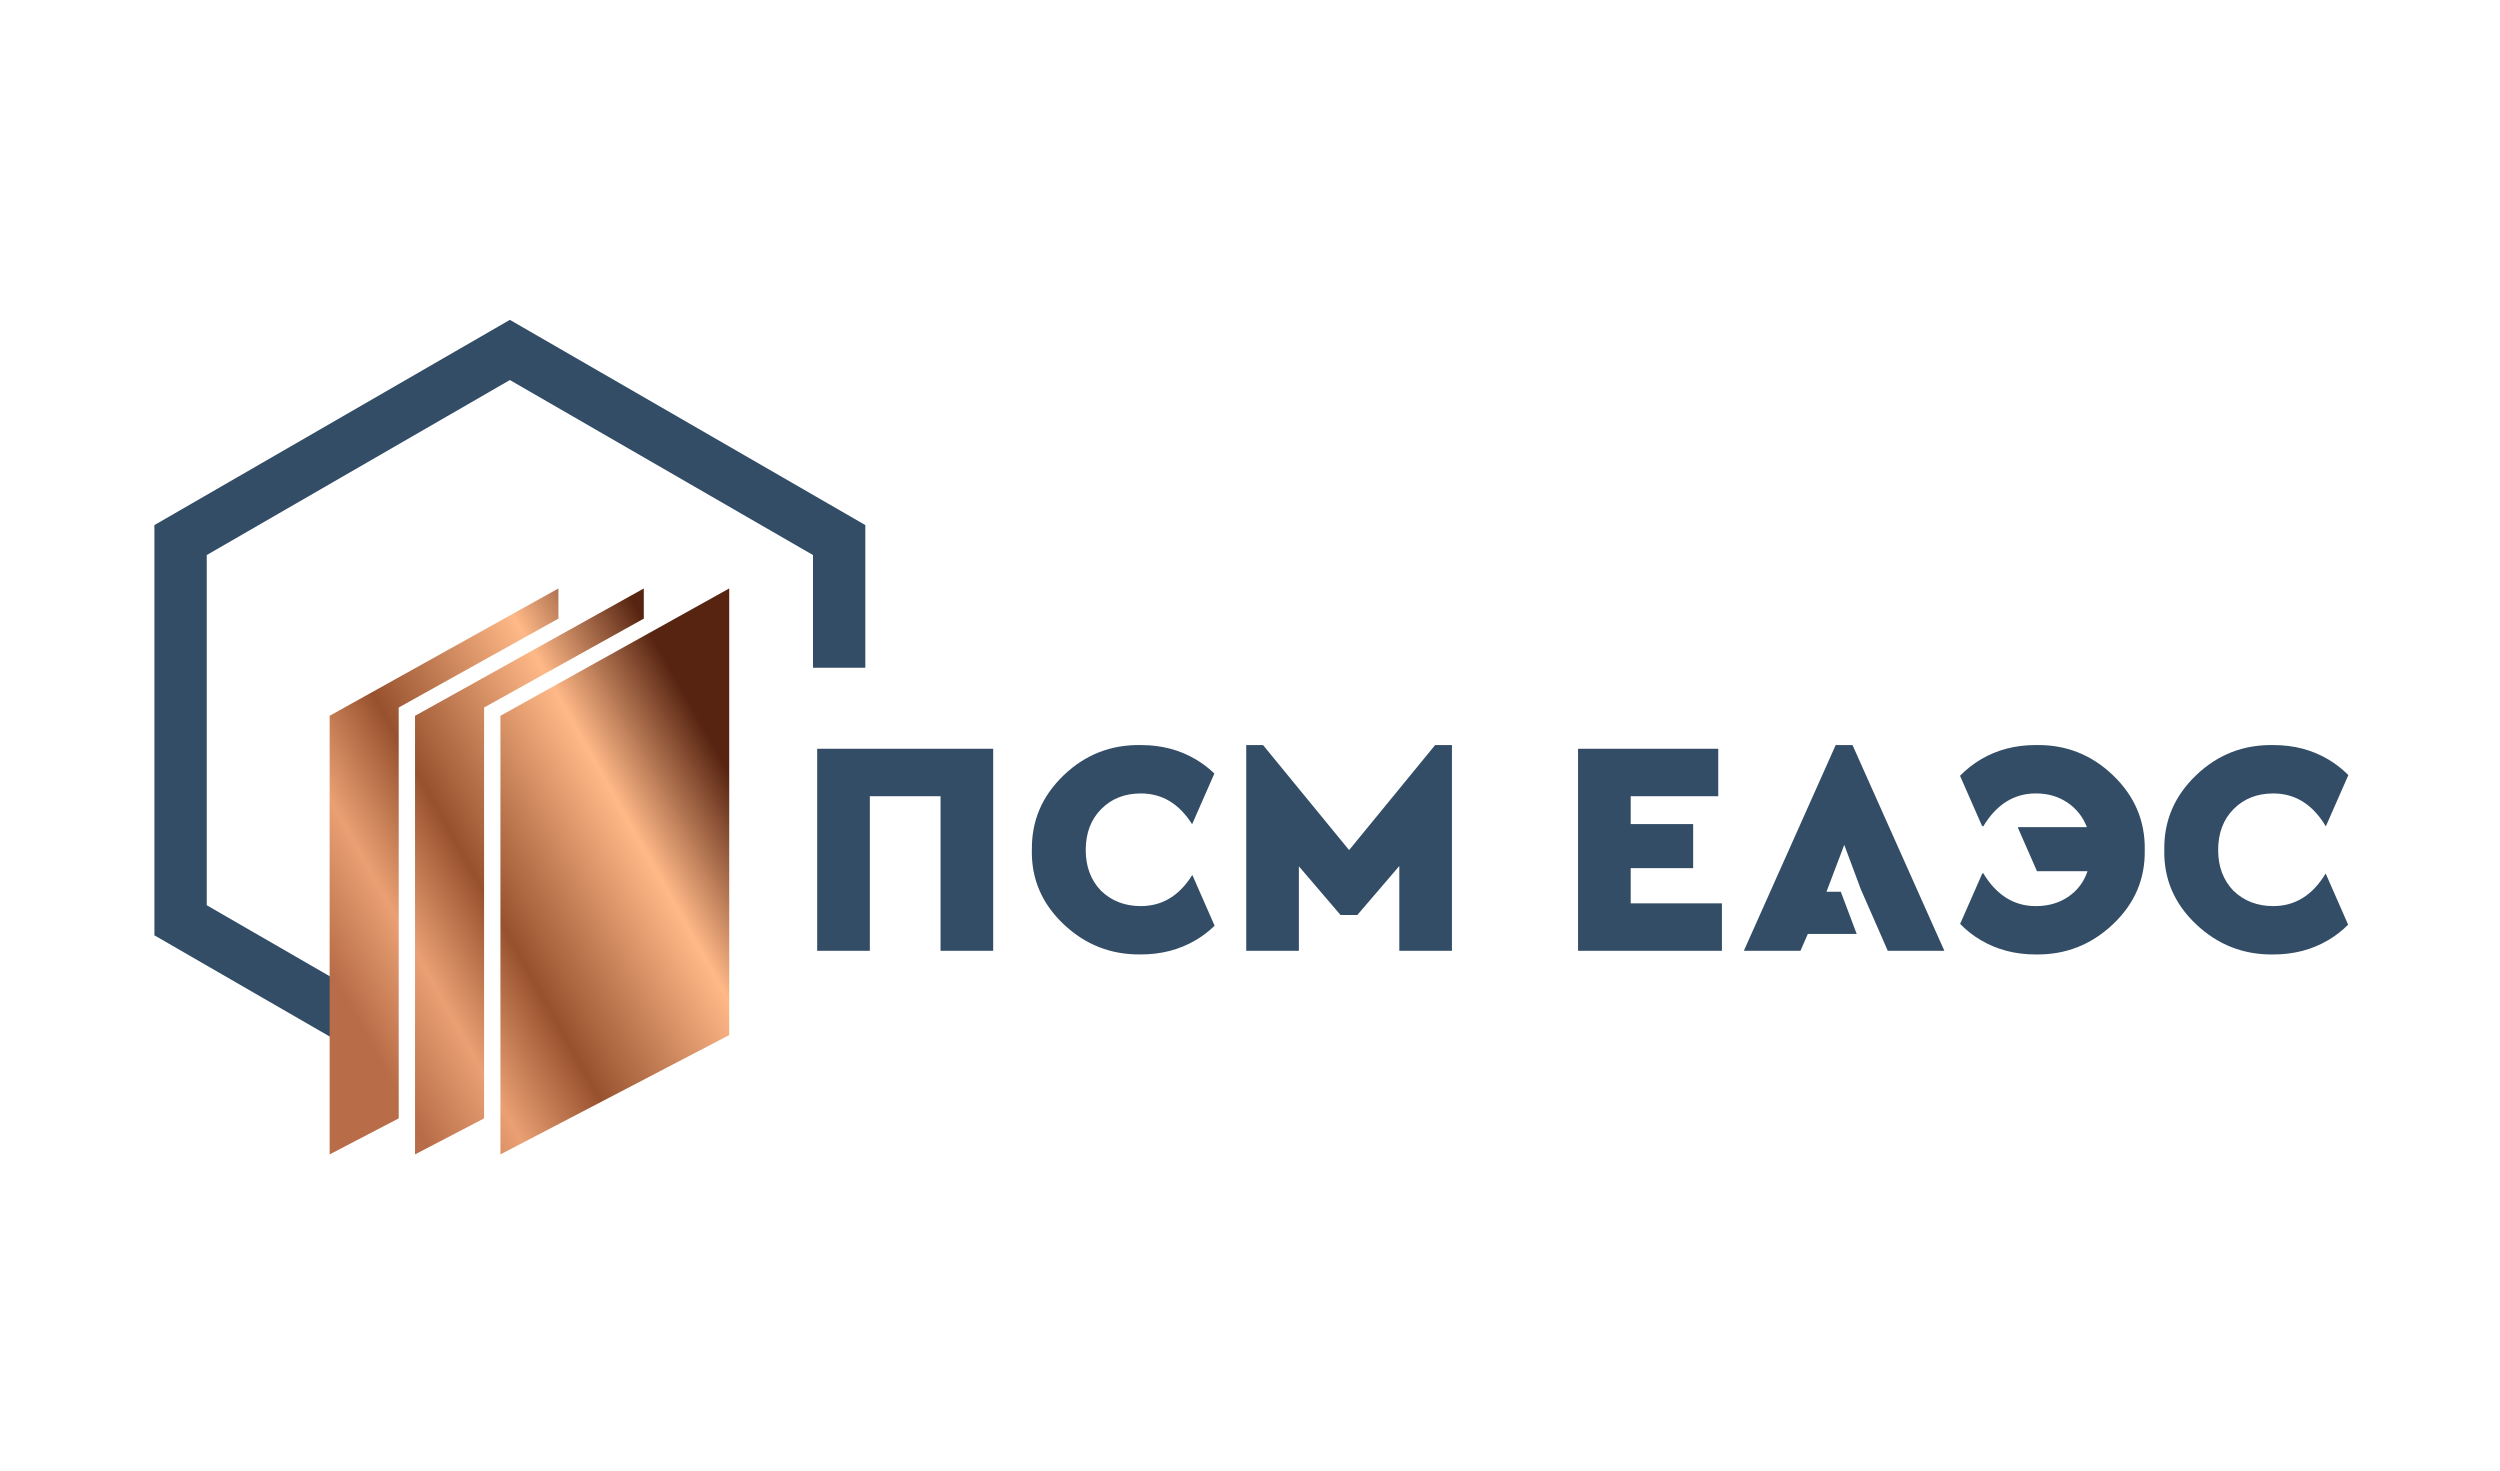 <?xml version="1.0" encoding="UTF-8"?> <svg xmlns="http://www.w3.org/2000/svg" width="680" height="400" viewBox="0 0 680 400" fill="none"><path d="M90.342 282.321L42 254.409V142.823L138.684 87L235.368 142.823V181.617H221.133V150.971L138.684 103.37L56.235 150.971V246.228L97.46 270.032L90.342 282.321Z" fill="#334D66"></path><path fill-rule="evenodd" clip-rule="evenodd" d="M588.687 231.137C588.572 223.259 591.461 216.498 597.346 210.862C603.232 205.226 610.248 202.498 618.416 202.66C623.905 202.66 628.854 203.946 633.238 206.532C635.278 207.737 637.123 209.172 638.753 210.828L632.625 224.774C629.076 218.808 624.315 215.818 618.329 215.818C613.945 215.818 610.349 217.232 607.541 220.067C604.74 222.895 603.339 226.612 603.339 231.218C603.339 235.716 604.727 239.406 607.501 242.295C610.39 245.07 613.999 246.457 618.329 246.457C624.282 246.457 629.036 243.494 632.578 237.582L638.692 251.507C637.076 253.143 635.258 254.551 633.231 255.743C628.847 258.322 623.878 259.615 618.329 259.615C610.221 259.722 603.218 256.975 597.306 251.372C591.394 245.763 588.518 239.023 588.687 231.137Z" fill="#334D66"></path><path d="M222.275 258.618H236.598V216.572H255.83V258.618H270.146V203.663H222.275V258.618Z" fill="#334D66"></path><path fill-rule="evenodd" clip-rule="evenodd" d="M280.674 231.137C280.566 223.259 283.449 216.498 289.334 210.862C295.219 205.226 302.236 202.498 310.404 202.66C315.899 202.66 320.835 203.946 325.218 206.532C327.09 207.636 328.787 208.922 330.309 210.404L324.256 224.195C320.747 218.612 316.101 215.818 310.31 215.818C305.926 215.818 302.33 217.232 299.529 220.067C296.721 222.895 295.32 226.612 295.32 231.218C295.32 235.716 296.707 239.406 299.482 242.295C302.371 245.07 305.973 246.457 310.303 246.457C316.121 246.457 320.794 243.635 324.309 237.979L330.377 251.797C328.828 253.305 327.111 254.618 325.205 255.736C320.821 258.315 315.852 259.608 310.303 259.608C302.202 259.716 295.192 256.968 289.28 251.366C283.374 245.756 280.499 239.016 280.661 231.131L280.674 231.137ZM335.521 244.861L335.541 244.874L335.528 244.894L335.521 244.861Z" fill="#334D66"></path><path d="M429.23 258.618H468.361V245.709H443.553V236.134H460.536V224.148H443.553V216.572H467.364V203.663H429.23V258.618Z" fill="#334D66"></path><path fill-rule="evenodd" clip-rule="evenodd" d="M583.368 231.137C583.53 239.023 580.661 245.763 574.749 251.372C568.836 256.975 561.833 259.729 553.726 259.615C548.17 259.615 543.207 258.322 538.824 255.743C536.716 254.504 534.824 253.015 533.154 251.298L539.154 237.649L539.416 237.474C543.019 243.467 547.793 246.463 553.732 246.463C557.12 246.463 560.062 245.622 562.56 243.925C565.052 242.235 566.81 239.911 567.806 236.969H554.062L548.904 225.218V224.976H567.638C566.533 222.148 564.749 219.912 562.311 218.276C559.867 216.639 557.012 215.811 553.739 215.811C547.8 215.811 543.026 218.814 539.423 224.808L539.08 224.579L533.127 211.017C534.81 209.279 536.716 207.778 538.837 206.525C543.228 203.946 548.164 202.653 553.658 202.653C561.813 202.492 568.836 205.219 574.715 210.855C580.6 216.491 583.489 223.252 583.375 231.131L583.368 231.137Z" fill="#334D66"></path><path fill-rule="evenodd" clip-rule="evenodd" d="M513.467 258.611L512.235 255.803H512.248L506.161 241.932L501.636 229.804L496.808 242.544H500.693L505.023 254.032H491.73L489.73 258.611H474.33L499.306 202.66H503.885L528.867 258.611H513.467Z" fill="#334D66"></path><path d="M390.347 202.667L366.954 231.225L343.554 202.667H338.975V258.618H353.297V235.636L364.617 248.874H369.196L380.61 235.555V258.618H394.926V202.667H390.347Z" fill="#334D66"></path><path fill-rule="evenodd" clip-rule="evenodd" d="M89.662 194.701V313.997L108.449 304.199V194.701V192.445L110.564 191.266C117.163 187.59 123.762 183.92 130.361 180.243L151.889 168.264V160.055L109.453 183.677L89.662 194.694V194.701ZM136.119 194.701V313.997L198.346 281.54V160.055L155.916 183.677L136.125 194.694L136.119 194.701ZM112.887 194.701C112.887 234.471 112.887 274.234 112.887 313.997L131.674 304.199V192.445L175.114 168.264V160.062C160.973 167.94 146.825 175.812 132.678 183.684C126.079 187.354 119.479 191.031 112.887 194.701Z" fill="url(#paint0_linear_695_32)"></path><defs><linearGradient id="paint0_linear_695_32" x1="91.197" y1="266.598" x2="196.804" y2="207.468" gradientUnits="userSpaceOnUse"><stop stop-color="#B86D48"></stop><stop offset="0.188" stop-color="#EAA073"></stop><stop offset="0.388" stop-color="#97512E"></stop><stop offset="0.749" stop-color="#FFB988"></stop><stop offset="1" stop-color="#572411"></stop></linearGradient></defs></svg> 